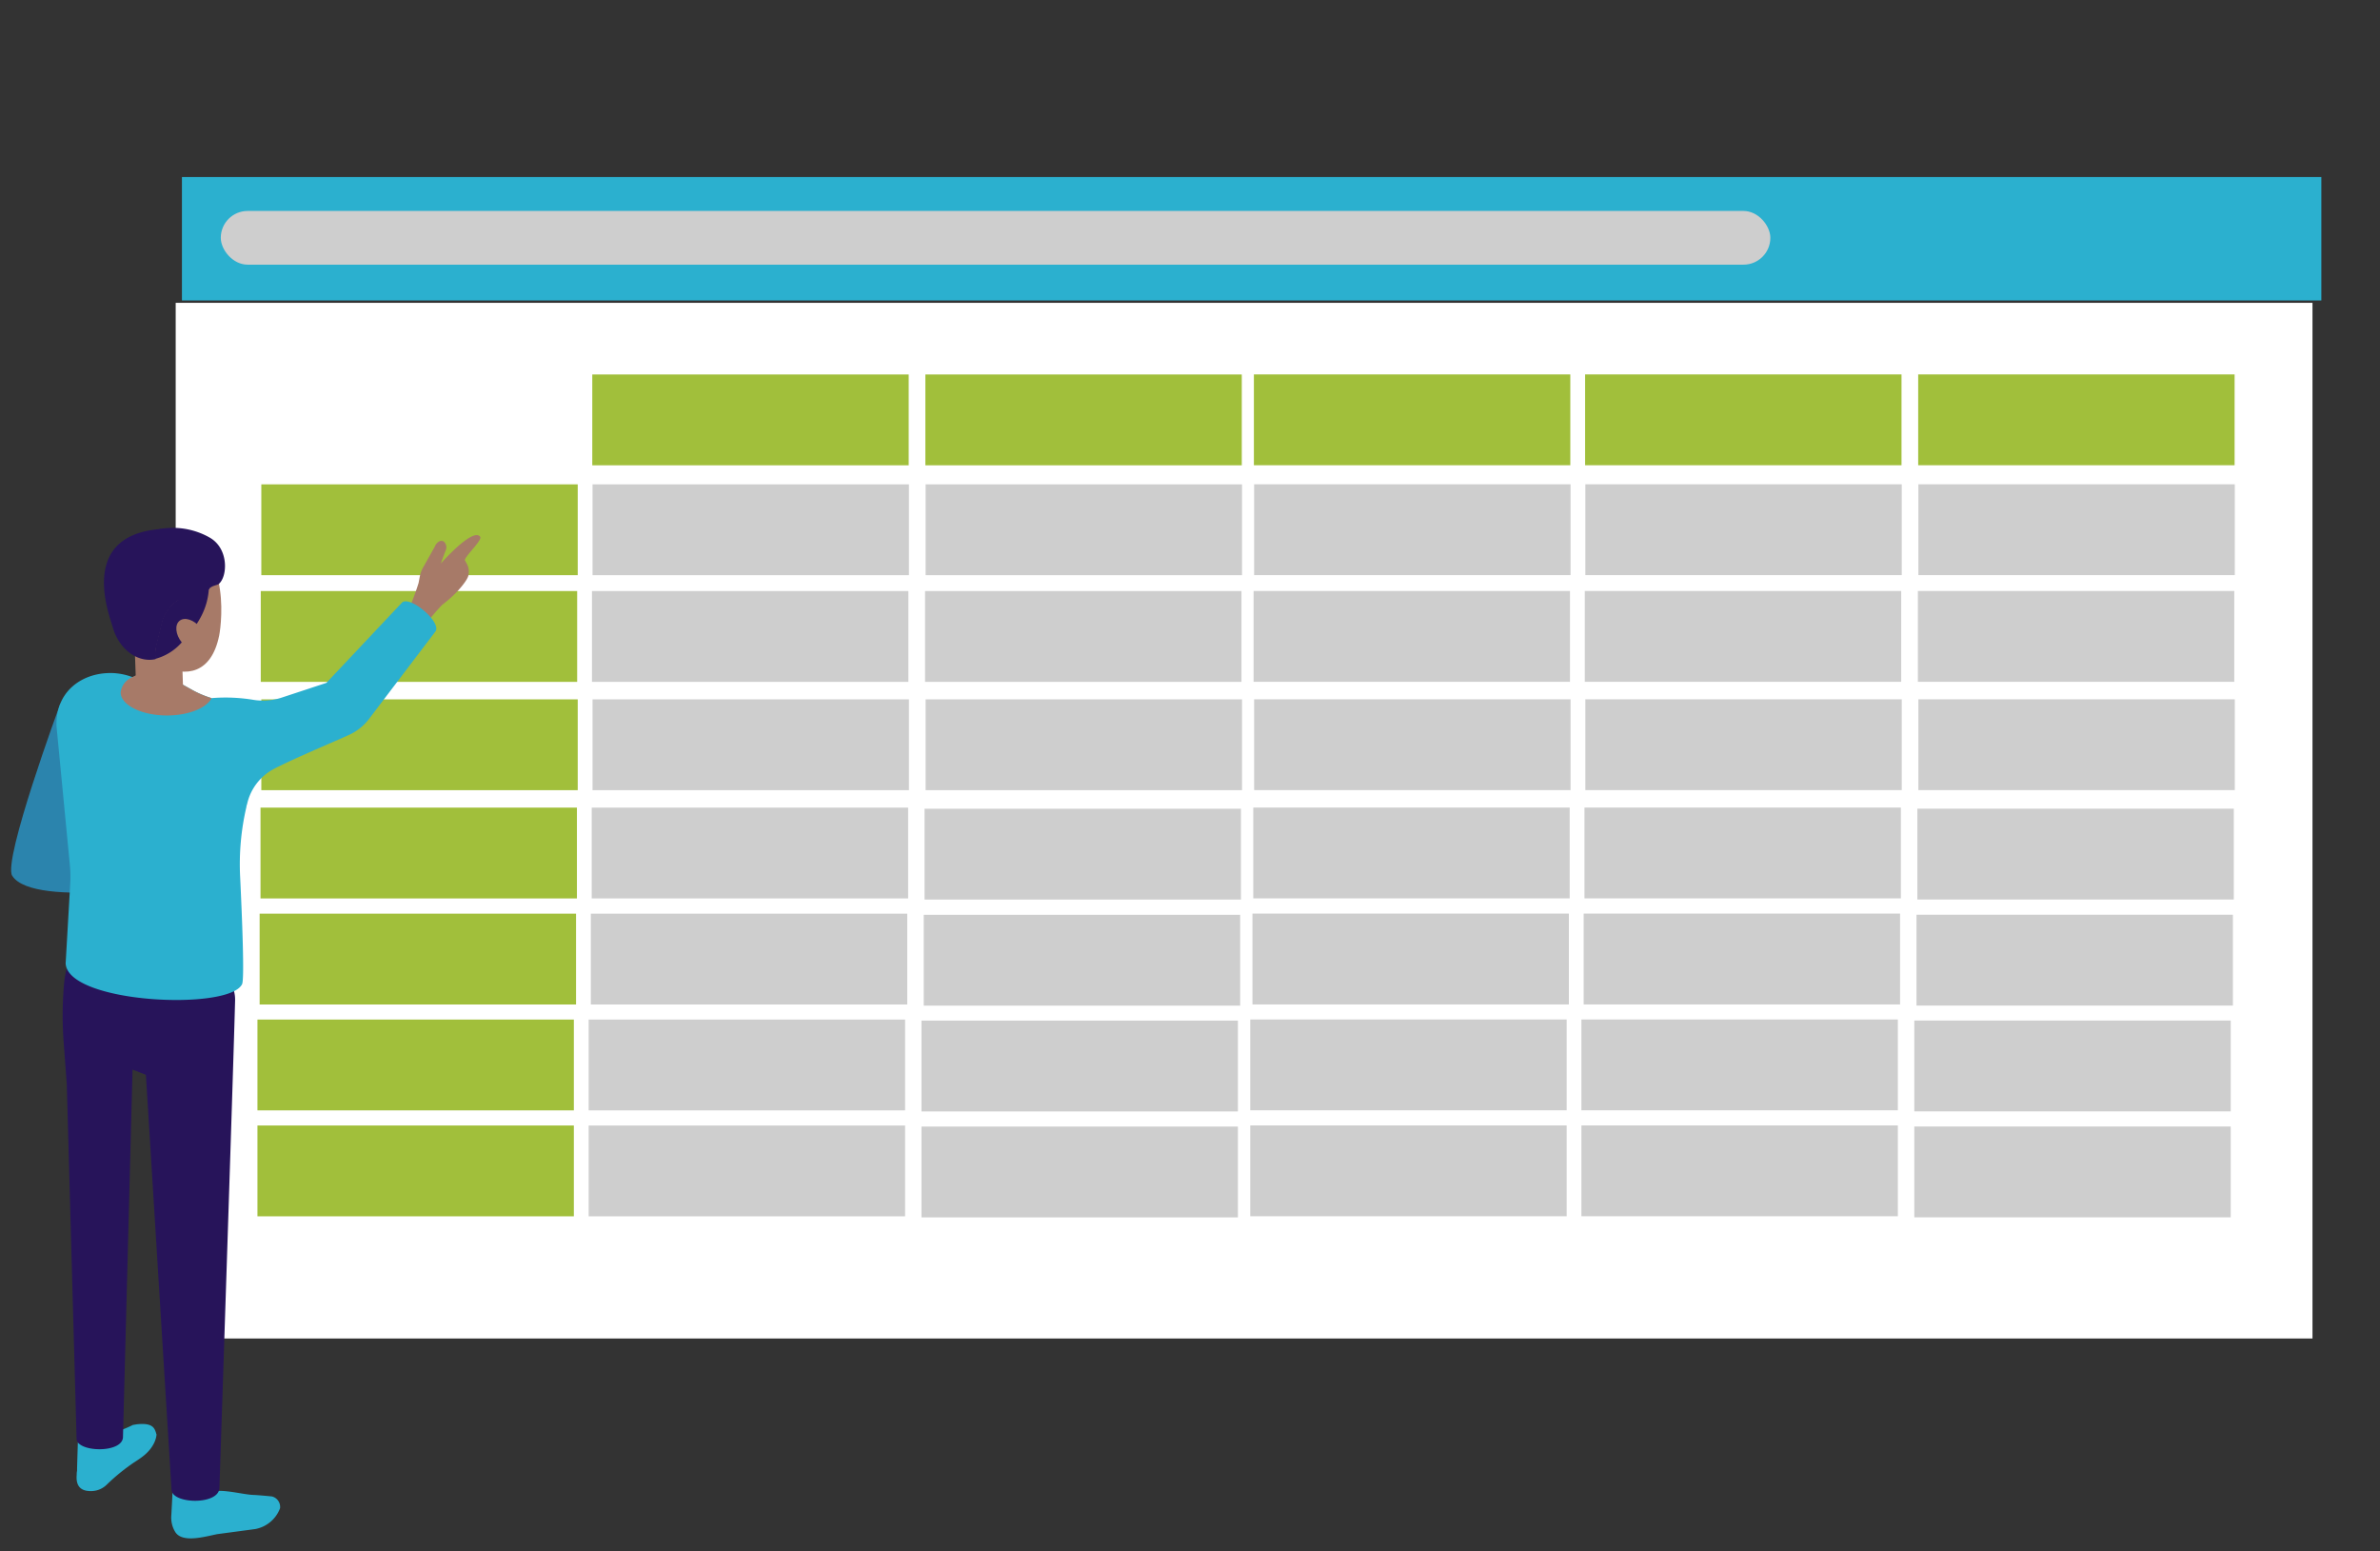 <svg id="Layer_1" data-name="Layer 1" xmlns="http://www.w3.org/2000/svg" viewBox="0 0 381.06 248.35"><rect x="0" y="0" width="381.06" height="248.35" fill="#333333" stroke="none"/><defs><style>.cls-1{fill:#fff;}.cls-2{fill:#a1bf3b;}.cls-3{fill:#cecece;}.cls-4{fill:#2bb0cf;}.cls-5{fill:#a77a68;}.cls-6{fill:#27145a;}.cls-7{fill:#2b84ad;}</style></defs><title>TEM-website-icons</title><rect class="cls-1" x="28.13" y="48.48" width="342.12" height="165.8"/><rect class="cls-2" x="94.83" y="59.95" width="50.66" height="14.54"/><rect class="cls-2" x="148.16" y="59.95" width="50.66" height="14.54"/><rect class="cls-2" x="41.75" y="94.62" width="50.66" height="14.54"/><rect class="cls-3" x="94.78" y="94.62" width="50.66" height="14.54"/><rect class="cls-3" x="148.11" y="94.62" width="50.66" height="14.54"/><rect class="cls-2" x="41.84" y="77.54" width="50.66" height="14.54"/><rect class="cls-3" x="94.87" y="77.54" width="50.66" height="14.54"/><rect class="cls-3" x="148.2" y="77.54" width="50.66" height="14.54"/><rect class="cls-2" x="41.84" y="111.96" width="50.66" height="14.54"/><rect class="cls-3" x="94.87" y="111.96" width="50.66" height="14.54"/><rect class="cls-3" x="148.2" y="111.96" width="50.66" height="14.54"/><rect class="cls-2" x="41.71" y="129.29" width="50.66" height="14.54"/><rect class="cls-3" x="94.74" y="129.29" width="50.66" height="14.54"/><rect class="cls-3" x="148.03" y="129.47" width="50.66" height="14.54"/><rect class="cls-2" x="41.57" y="146.27" width="50.66" height="14.54"/><rect class="cls-3" x="94.6" y="146.27" width="50.66" height="14.54"/><rect class="cls-3" x="147.9" y="146.45" width="50.66" height="14.54"/><rect class="cls-2" x="200.76" y="59.94" width="50.66" height="14.54"/><rect class="cls-2" x="253.79" y="59.94" width="50.66" height="14.54"/><rect class="cls-2" x="307.12" y="59.94" width="50.66" height="14.54"/><rect class="cls-3" x="200.71" y="94.61" width="50.66" height="14.54"/><rect class="cls-3" x="253.74" y="94.61" width="50.66" height="14.54"/><rect class="cls-3" x="307.07" y="94.61" width="50.66" height="14.54"/><rect class="cls-3" x="200.8" y="77.53" width="50.66" height="14.54"/><rect class="cls-3" x="253.83" y="77.53" width="50.66" height="14.54"/><rect class="cls-3" x="307.15" y="77.53" width="50.66" height="14.54"/><rect class="cls-3" x="200.8" y="111.95" width="50.66" height="14.54"/><rect class="cls-3" x="253.83" y="111.95" width="50.66" height="14.54"/><rect class="cls-3" x="307.15" y="111.95" width="50.66" height="14.54"/><rect class="cls-3" x="200.66" y="129.28" width="50.66" height="14.54"/><rect class="cls-3" x="253.69" y="129.28" width="50.66" height="14.54"/><rect class="cls-3" x="306.99" y="129.46" width="50.66" height="14.54"/><rect class="cls-3" x="200.53" y="146.26" width="50.66" height="14.54"/><rect class="cls-3" x="253.56" y="146.26" width="50.66" height="14.54"/><rect class="cls-3" x="306.85" y="146.44" width="50.66" height="14.54"/><rect class="cls-2" x="41.22" y="163.22" width="50.66" height="14.54"/><rect class="cls-3" x="94.25" y="163.22" width="50.66" height="14.54"/><rect class="cls-3" x="147.54" y="163.39" width="50.66" height="14.54"/><rect class="cls-3" x="200.18" y="163.21" width="50.66" height="14.54"/><rect class="cls-3" x="253.2" y="163.21" width="50.66" height="14.54"/><rect class="cls-3" x="306.5" y="163.38" width="50.66" height="14.54"/><rect class="cls-2" x="41.22" y="180.18" width="50.66" height="14.54"/><rect class="cls-3" x="94.25" y="180.18" width="50.66" height="14.54"/><rect class="cls-3" x="147.54" y="180.35" width="50.66" height="14.54"/><rect class="cls-3" x="200.18" y="180.17" width="50.66" height="14.54"/><rect class="cls-3" x="253.2" y="180.17" width="50.66" height="14.54"/><rect class="cls-3" x="306.5" y="180.34" width="50.66" height="14.54"/><rect class="cls-4" x="29.13" y="28.34" width="342.54" height="19.76"/><rect class="cls-3" x="35.35" y="33.77" width="248.1" height="8.6" rx="4.3" ry="4.3"/><path class="cls-5" d="M74.7,90.18l-.29-.54c.32-.9,2.87-3.21,2.46-3.72-1.18-1.52-6.29,4.3-6.29,4.3s.55-1.57.77-2.08a1.22,1.22,0,0,0-.27-1.42c-.62-.44-1.31.32-1.44.75l-1.9,3.38a4.63,4.63,0,0,0-.53,1.47l-.19,1a39.32,39.32,0,0,1-1.45,3.94l1.2,4.59a39.4,39.4,0,0,1,4-5,20.19,20.19,0,0,0,2.36-2.08S74.83,93,75,92.1A2.62,2.62,0,0,0,74.7,90.18Z"/><path class="cls-4" d="M25.06,229.63s0,1.92-2.36,3.65c-.33.25-.79.55-1.27.86a32.39,32.39,0,0,0-4.29,3.49,3.58,3.58,0,0,1-2.33,1.07c-1.44.08-2.71-.39-2.53-2.56,0-.14,0-.41.06-.67l0-.35c0-.16.12-4.18.13-4.27.18.73,1.19-2.11,1.81-2.14.95,0,.82,2.21,1.46,1.62,1.15-1.09,2.37-.6,5.53-2.21l.6-.1c2.45-.28,2.83.53,3.08,1.27C25,229.41,25,229.52,25.06,229.63Z"/><path class="cls-4" d="M43.51,239.56s-2.22-.22-3-.24c-1.75-.07-5.56-1.16-6.75-.34-1.36.94-4.37,1.73-4.41-.81l-1.73.56c0,.54-.18,3.67-.19,3.87a4.41,4.41,0,0,0,.63,2.66c1.14,1.8,4.69.75,6.72.34l6.06-.81a5.26,5.26,0,0,0,4-3.34A1.73,1.73,0,0,0,43.51,239.56Z"/><path class="cls-6" d="M11.37,152.54l-.72,2.63a13.26,13.26,0,0,0-.36,2,56.51,56.51,0,0,0-.11,9.47l.51,6.9,1.57,56.7c-.15,2.28,7.45,2.51,7.43-.23l1.53-58.78,2.14.84,4.1,66.38c0,2.35,7.6,2.56,7.67-.26,0,0,2.24-67.45,2.51-78,.19-7.46-13.37-5.45-13.37-5.77l7-5.49Z"/><path class="cls-7" d="M30.31,141.21s-24.86,4.42-28.35-1c-1.56-2.44,7.65-27.43,7.65-27.43L11.82,110l6.23,1.78c.83.23,2-1,2-1-1,3.34-6.37,19.62-7.64,23.44-.2.59,18.16,1.86,18.16,1.86C29.19,136.46,29,140.63,30.31,141.21Z"/><path class="cls-4" d="M11.24,141.57l-.73,12.66c.33,6.42,26.19,7.62,28.25,3.32.4-.84,0-10.68-.31-17.15a40.32,40.32,0,0,1,1-11.21c0-.18.09-.35.13-.54a8.43,8.43,0,0,1,4.36-5.6c3.18-1.65,9.83-4.43,11.94-5.4a8.43,8.43,0,0,0,3.3-2.68l10.51-13.84c1.16-1.4-3.92-5.76-5.29-4.7L52.26,109.32l-7.07,2.33a9.71,9.71,0,0,1-4.84.35,27.48,27.48,0,0,0-6.47-.24,15.34,15.34,0,0,1-3.1-1.31l-1.43-.8-.13-.05-4.33-2.32-.34-.17c-.18-.09-.88.23-1.6.57a7.72,7.72,0,0,1-1.74.72,10.22,10.22,0,0,0-2.95-.64,8.67,8.67,0,0,0-1.14,0c-4.14.2-8.26,3-8.07,8.53l2.13,22.12A19.62,19.62,0,0,1,11.24,141.57Z"/><path class="cls-5" d="M19.32,110.85c0,2,3.32,3.69,7.41,3.69,3.44,0,6.36-1.19,7.15-2.78a15.93,15.93,0,0,1-3.1-1.31l-1.43-.8-.13-.05-4.33-2.32a13.28,13.28,0,0,0-1.94.4,7.91,7.91,0,0,0-1.74.72A3,3,0,0,0,19.32,110.85Z"/><path class="cls-5" d="M35.09,101.75c-1.24,6.12-5.32,6.7-9.14,4.86-4.27-2.06-6.88-7.07-7.14-10.74-.38-5.58,3.13-9.23,7.76-9.55C37.12,85.59,35.52,99.62,35.09,101.75Z"/><path class="cls-5" d="M21.4,98.85,21.83,111c0,.57.57,1.1,1.55,1.42a6.68,6.68,0,0,0,5.24-.54,1.41,1.41,0,0,0,.71-1.14s-.41-12.18-.41-12.18Z"/><path class="cls-6" d="M26.26,94.11a6.31,6.31,0,0,0,5.22,2.57c.62,0,1.21-1.52,2-2.41.51-.57,1.28-.54,1.59-.82,1.37-1.22,1.58-5.62-1.48-7.38a11.93,11.93,0,0,0-8.12-1.36c-.31.06,1.65,1,1.4,1.2C24.47,87.74,24.2,91.41,26.26,94.11Z"/><path class="cls-6" d="M25,103.26l.9-3.63a5.9,5.9,0,0,1,3.91-4.18l3.63-1.18c-.21,3.07-1.52,5.6-4.35,8.58a8.54,8.54,0,0,1-4.24,2.63l0-.59A6,6,0,0,1,25,103.26Z"/><path class="cls-6" d="M25.45,84.71c4.43-.4,8.05,3.24,8.06,8.6,0,.33,0,.65,0,1l-3.63,1.18a5.9,5.9,0,0,0-3.91,4.18l-.9,3.63a6,6,0,0,0-.17,1.63l0,.59c-2.72.61-5.83-1.41-6.88-5.21C17.44,98.27,12.59,85.88,25.45,84.71Z"/><path class="cls-5" d="M32.07,100.47c1,1.25,1.18,2.81.36,3.47s-2.3.17-3.32-1.09-1.17-2.81-.36-3.47S31.06,99.21,32.07,100.47Z"/></svg>